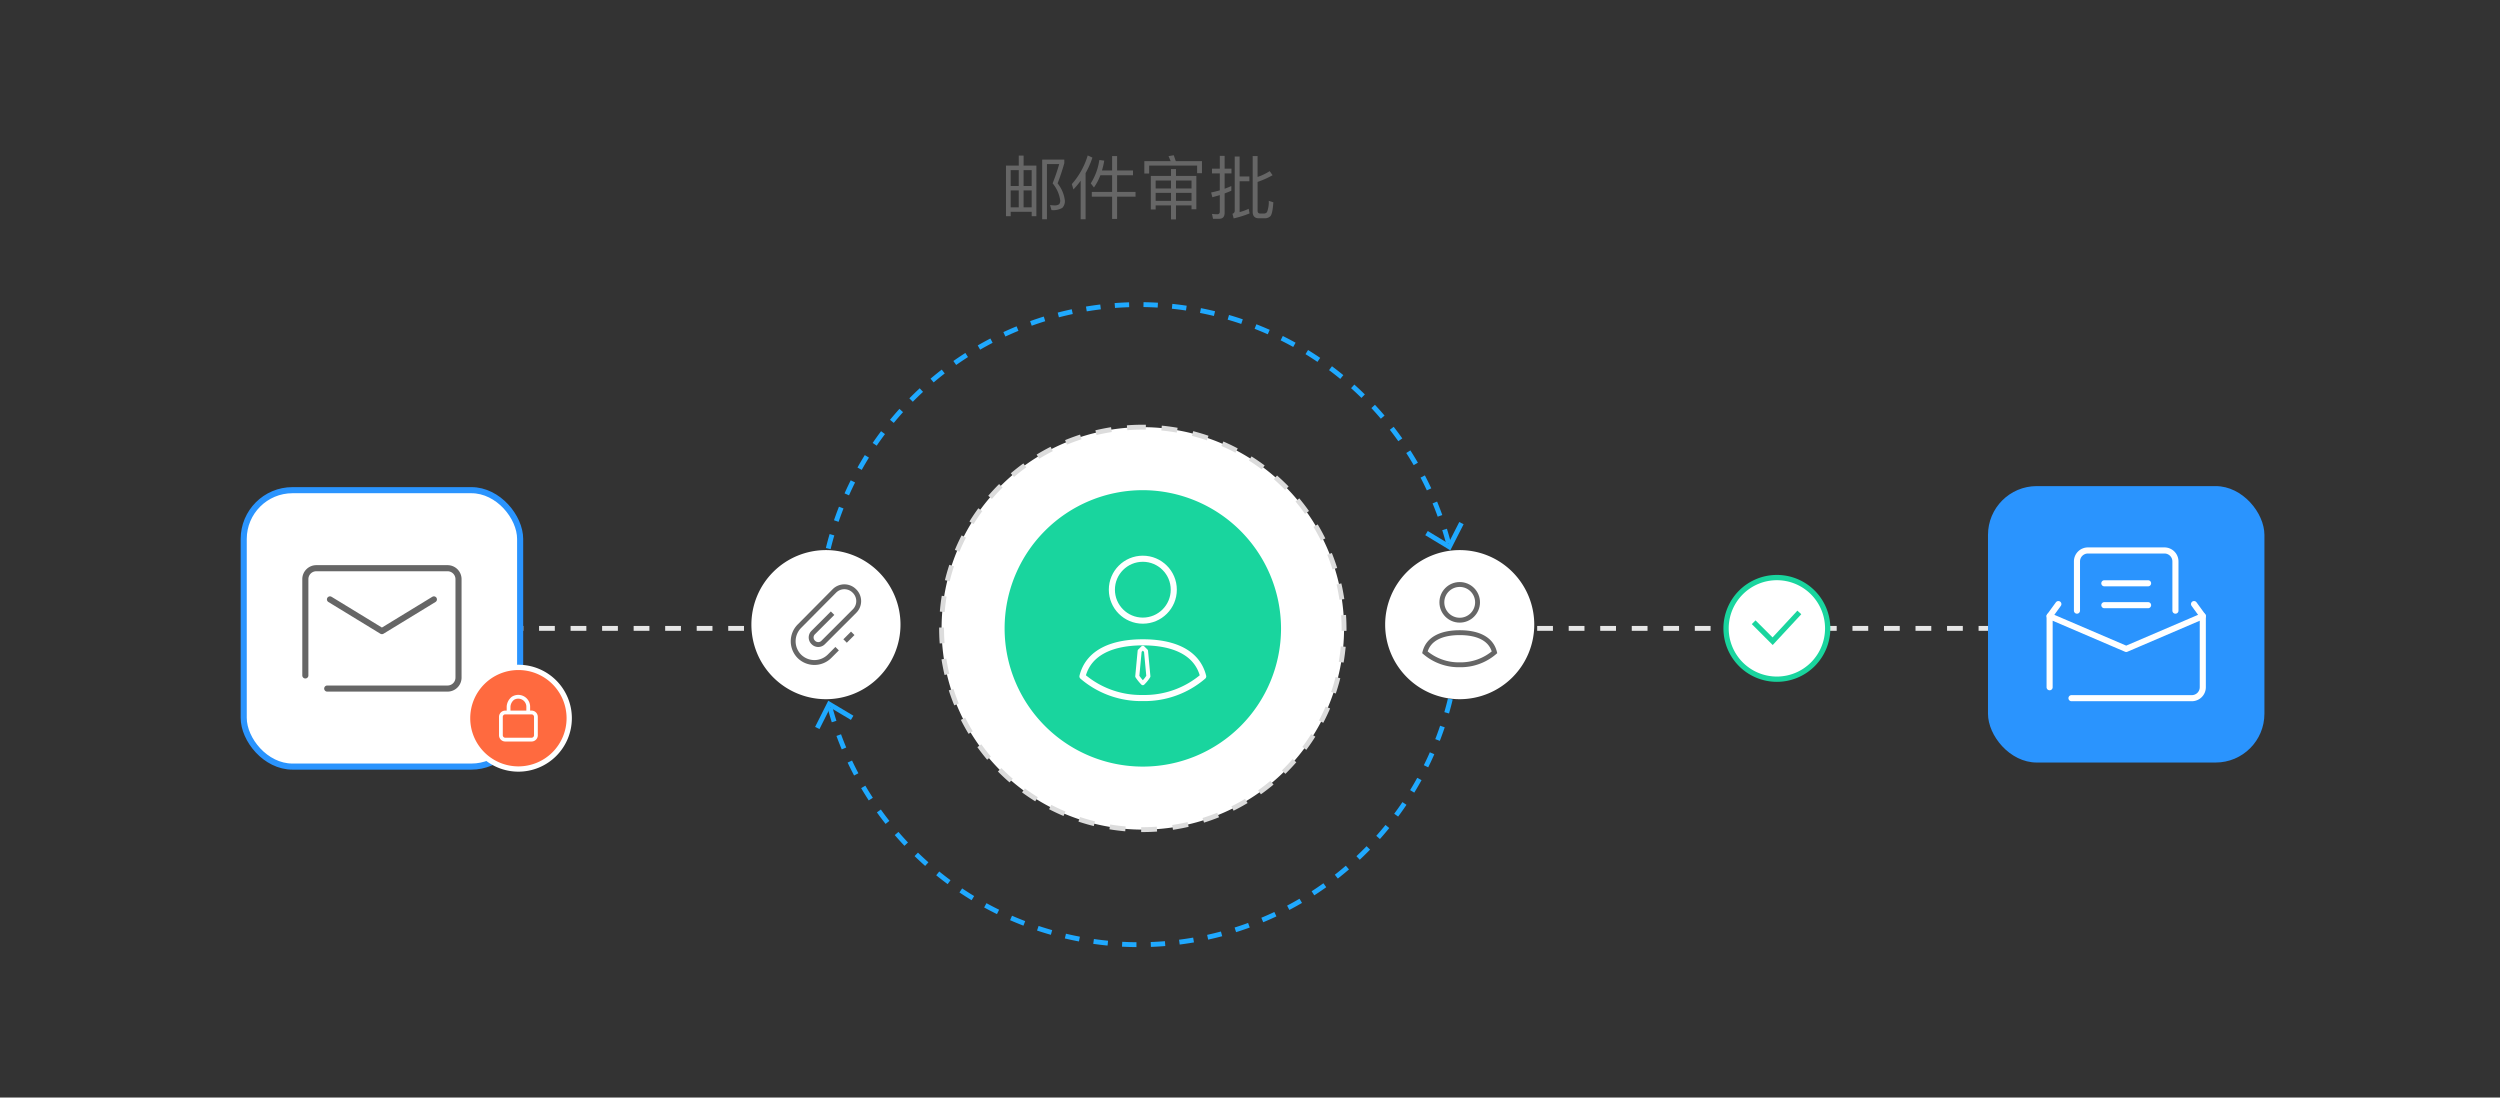 <svg xmlns="http://www.w3.org/2000/svg" viewBox="0 0 615 270"><rect x="0" y="0" width="615" height="270" fill="#333333" stroke="none"/><defs><style>.cls-1,.cls-11,.cls-14,.cls-16,.cls-2,.cls-6,.cls-7,.cls-9{fill:none;}.cls-1{stroke:#e6e6e6;}.cls-1,.cls-10,.cls-11,.cls-13,.cls-15,.cls-2,.cls-4,.cls-9{stroke-miterlimit:10;}.cls-1,.cls-2,.cls-9{stroke-width:1.2px;}.cls-1,.cls-4{stroke-dasharray:3.878 3.878;}.cls-2{stroke:#1fa9ff;stroke-dasharray:3.529 3.528;}.cls-3{fill:#1fa9ff;}.cls-10,.cls-13,.cls-4,.cls-8{fill:#fff;}.cls-4{stroke:#dcdcdc;stroke-width:1.2px;}.cls-5{fill:#19d59e;}.cls-15,.cls-16,.cls-6,.cls-7{stroke:#fff;}.cls-14,.cls-16,.cls-6,.cls-7{stroke-linecap:round;stroke-linejoin:round;}.cls-13,.cls-14,.cls-6{stroke-width:1.5px;}.cls-14,.cls-9{stroke:#666;}.cls-10,.cls-11{stroke:#19d59e;}.cls-10,.cls-11,.cls-15{stroke-width:1.3px;}.cls-12{fill:#2a94fe;}.cls-13{stroke:#2a94fe;}.cls-15{fill:#ff6a3f;}.cls-16{stroke-width:0.93px;}.cls-17{fill:#666;}</style></defs><title>邮件解密审批</title><g id="图层_1" data-name="图层 1"><line class="cls-1" x1="109.34" y1="154.582" x2="208.666" y2="154.582"/><line class="cls-1" x1="354.877" y1="154.582" x2="496.235" y2="154.582"/><path class="cls-2" d="M203.749,134.948a78.715,78.715,0,0,1,152.716-.826"/><polygon class="cls-3" points="350.612 131.657 351.233 130.629 356.295 133.691 358.98 128.417 360.05 128.963 356.779 135.385 350.612 131.657"/><path class="cls-2" d="M356.78,171.94a78.715,78.715,0,0,1-152.709,1.698"/><polygon class="cls-3" points="209.938 176.069 209.324 177.101 204.244 174.068 201.589 179.356 200.516 178.816 203.751 172.376 209.938 176.069"/><path class="cls-4" d="M281.135,105.079a49.504,49.504,0,1,0,49.504,49.504A49.649,49.649,0,0,0,281.135,105.079Z"/><path class="cls-5" d="M281.135,120.582a34,34,0,1,0,34,34A34.1,34.1,0,0,0,281.135,120.582Z"/><path class="cls-6" d="M281.135,171.716a22.155,22.155,0,0,0,14.849-5.33c-1.523-6.092-7.615-8.376-14.849-8.376s-13.326,2.284-14.849,8.376A22.155,22.155,0,0,0,281.135,171.716Z"/><circle class="cls-6" cx="281.135" cy="145.064" r="7.615"/><path class="cls-7" d="M279.771,166.369a11.095,11.095,0,0,0,1.364,1.688,8.63,8.63,0,0,0,1.364-1.688l-.584-6.234-.779-.779-.779.779Z"/><path class="cls-8" d="M359.088,135.324a18.338,18.338,0,1,0,18.338,18.338h0A18.338,18.338,0,0,0,359.088,135.324Z"/><path class="cls-9" d="M359.088,163.538a12.771,12.771,0,0,0,8.56-3.073c-.878-3.512-4.39-4.829-8.56-4.829s-7.682,1.317-8.56,4.829A12.771,12.771,0,0,0,359.088,163.538Z"/><circle class="cls-9" cx="359.088" cy="148.175" r="4.39"/><path class="cls-8" d="M203.183,135.324a18.338,18.338,0,1,0,18.338,18.338h0A18.338,18.338,0,0,0,203.183,135.324Z"/><path class="cls-10" d="M437.112,142.082a12.5,12.5,0,1,0,12.5,12.5h0A12.5,12.5,0,0,0,437.112,142.082Z"/><path class="cls-11" d="M431.401,153.071l4.667,4.667,6.567-7.078"/><rect class="cls-12" x="489.046" y="119.582" width="68" height="68" rx="12"/><path class="cls-6" d="M504.205,169.059V151.564l18.841,8.075,18.841-8.075v17.495a2.699,2.699,0,0,1-2.692,2.692H509.588"/><path class="cls-6" d="M535.157,150.218V138.106a2.699,2.699,0,0,0-2.692-2.692H513.625a2.699,2.699,0,0,0-2.692,2.692v12.112"/><line class="cls-6" x1="517.663" y1="143.489" x2="528.429" y2="143.489"/><line class="cls-6" x1="517.663" y1="148.872" x2="528.429" y2="148.872"/><line class="cls-6" x1="506.358" y1="148.603" x2="504.205" y2="151.564"/><line class="cls-6" x1="539.733" y1="148.603" x2="541.886" y2="151.564"/><rect class="cls-13" x="59.954" y="120.582" width="68" height="68" rx="12"/><path class="cls-14" d="M80.497,169.386h29.607a2.699,2.699,0,0,0,2.692-2.692V142.471a2.699,2.699,0,0,0-2.692-2.692h-32.298a2.699,2.699,0,0,0-2.692,2.692v23.685"/><polyline class="cls-14" points="106.739 147.45 93.954 155.255 81.17 147.45"/><path class="cls-15" d="M127.528,164.18a12.5,12.5,0,1,0,12.5,12.5h0A12.5,12.5,0,0,0,127.528,164.18Z"/><path class="cls-16" d="M130.77,181.948h-6.484a1.074,1.074,0,0,1-1.064-1.064v-4.548a1.074,1.074,0,0,1,1.064-1.064h6.484a1.074,1.074,0,0,1,1.064,1.064V180.884A1.074,1.074,0,0,1,130.77,181.948Z"/><path class="cls-16" d="M125.109,175.175V173.82a2.825,2.825,0,0,1,1.064-2.032,2.457,2.457,0,0,1,3.774,2.032v1.355"/><path class="cls-9" d="M204.815,150.842l-4.749,4.749a1.687,1.687,0,0,0,0,2.444h0a1.687,1.687,0,0,0,2.444,0l7.682-7.682a3.458,3.458,0,0,0,0-4.958h0a3.458,3.458,0,0,0-4.958,0l-8.59,8.66a5.269,5.269,0,0,0,0,7.403h0a5.269,5.269,0,0,0,7.403,0l1.886-1.886"/><line class="cls-9" x1="209.774" y1="155.8" x2="207.888" y2="157.686"/><path class="cls-17" d="M254.95,53.18h-1.156V52.109h-5.168v1.071h-1.156V40.737h3.145V38.273h1.19v2.465h3.146Zm-4.336-7.429V41.859h-1.988v3.893Zm0,5.253V46.839h-1.988v4.165Zm1.19-5.253h1.989V41.859h-1.989Zm1.989,5.253V46.839h-1.989v4.165ZM261.818,39.258v.901c-.51,1.784-1.055,3.434-1.649,4.946a8.288,8.288,0,0,1,1.784,4.182,2.357,2.357,0,0,1-.629,1.853,4.508,4.508,0,0,1-2.65.544l-.357-1.24a10.371,10.371,0,0,0,1.121.085,1.866,1.866,0,0,0,1.123-.289,1.524,1.524,0,0,0,.254-.952,8.364,8.364,0,0,0-1.869-4.182,49.297,49.297,0,0,0,1.615-4.742H257.55v13.581h-1.172V39.258Z"/><path class="cls-17" d="M268.737,38.765A21.434,21.434,0,0,1,267.054,42.59V53.944h-1.207V44.46a21.266,21.266,0,0,1-1.784,2.142l-.392-1.31a18.916,18.916,0,0,0,3.91-7.054Zm2.906.748a16.649,16.649,0,0,1-.561,2.414h2.498V38.392h1.225v3.535H278.715v1.189h-3.909V47.213h4.538v1.173h-4.538v5.474h-1.225V48.386h-4.997V47.213h4.997V43.116h-2.889a13.297,13.297,0,0,1-1.582,3.009l-.781-1.02a14.578,14.578,0,0,0,2.107-5.745Z"/><path class="cls-17" d="M295.681,42.607h-1.189V40.737H282.695v1.954h-1.189V39.632h6.476c-.17-.441-.34-.85-.526-1.224l1.291-.221c.17.425.323.9.494,1.444h6.441Zm-11.389,7.922V51.531H283.103V43.287h4.963v-1.7h1.225v1.7h5.014v8.192h-1.189v-.951H289.29v3.45h-1.225V50.528Zm0-6.12v1.955h3.773V44.408Zm0,4.998h3.773V47.451h-3.773Zm8.822-4.998H289.29v1.955h3.824Zm0,4.998V47.451H289.29V49.406Z"/><path class="cls-17" d="M302.907,46.924c-.545.238-1.105.459-1.649.663v4.76q0,1.48-1.376,1.479h-1.479l-.255-1.206a11.565,11.565,0,0,0,1.309.085q.612,0,.612-.663v-4.046c-.612.188-1.224.357-1.836.527l-.289-1.173c.714-.153,1.428-.323,2.125-.527V42.658h-1.921V41.485h1.921V38.34H301.258v3.145h1.683v1.174H301.258v3.773c.562-.204,1.104-.425,1.649-.663Zm2.039,5.253a13.179,13.179,0,0,0,2.227-.815l.222,1.139a24.785,24.785,0,0,1-3.909,1.224l-.307-1.139a.729.729,0,0,0,.561-.748V38.51h1.207v4.896h2.396v1.19h-2.396Zm4.691,1.513c-.985,0-1.479-.544-1.479-1.598V38.392h1.207v5.133a13.235,13.235,0,0,0,2.975-1.428l.714,1.003a20.728,20.728,0,0,1-3.688,1.648v7.089c0,.459.221.697.663.697h.833a.955.955,0,0,0,.832-.374,6.95,6.95,0,0,0,.426-2.754l1.121.356c-.118,1.87-.356,2.992-.713,3.4a1.867,1.867,0,0,1-1.463.526Z"/></g></svg>
